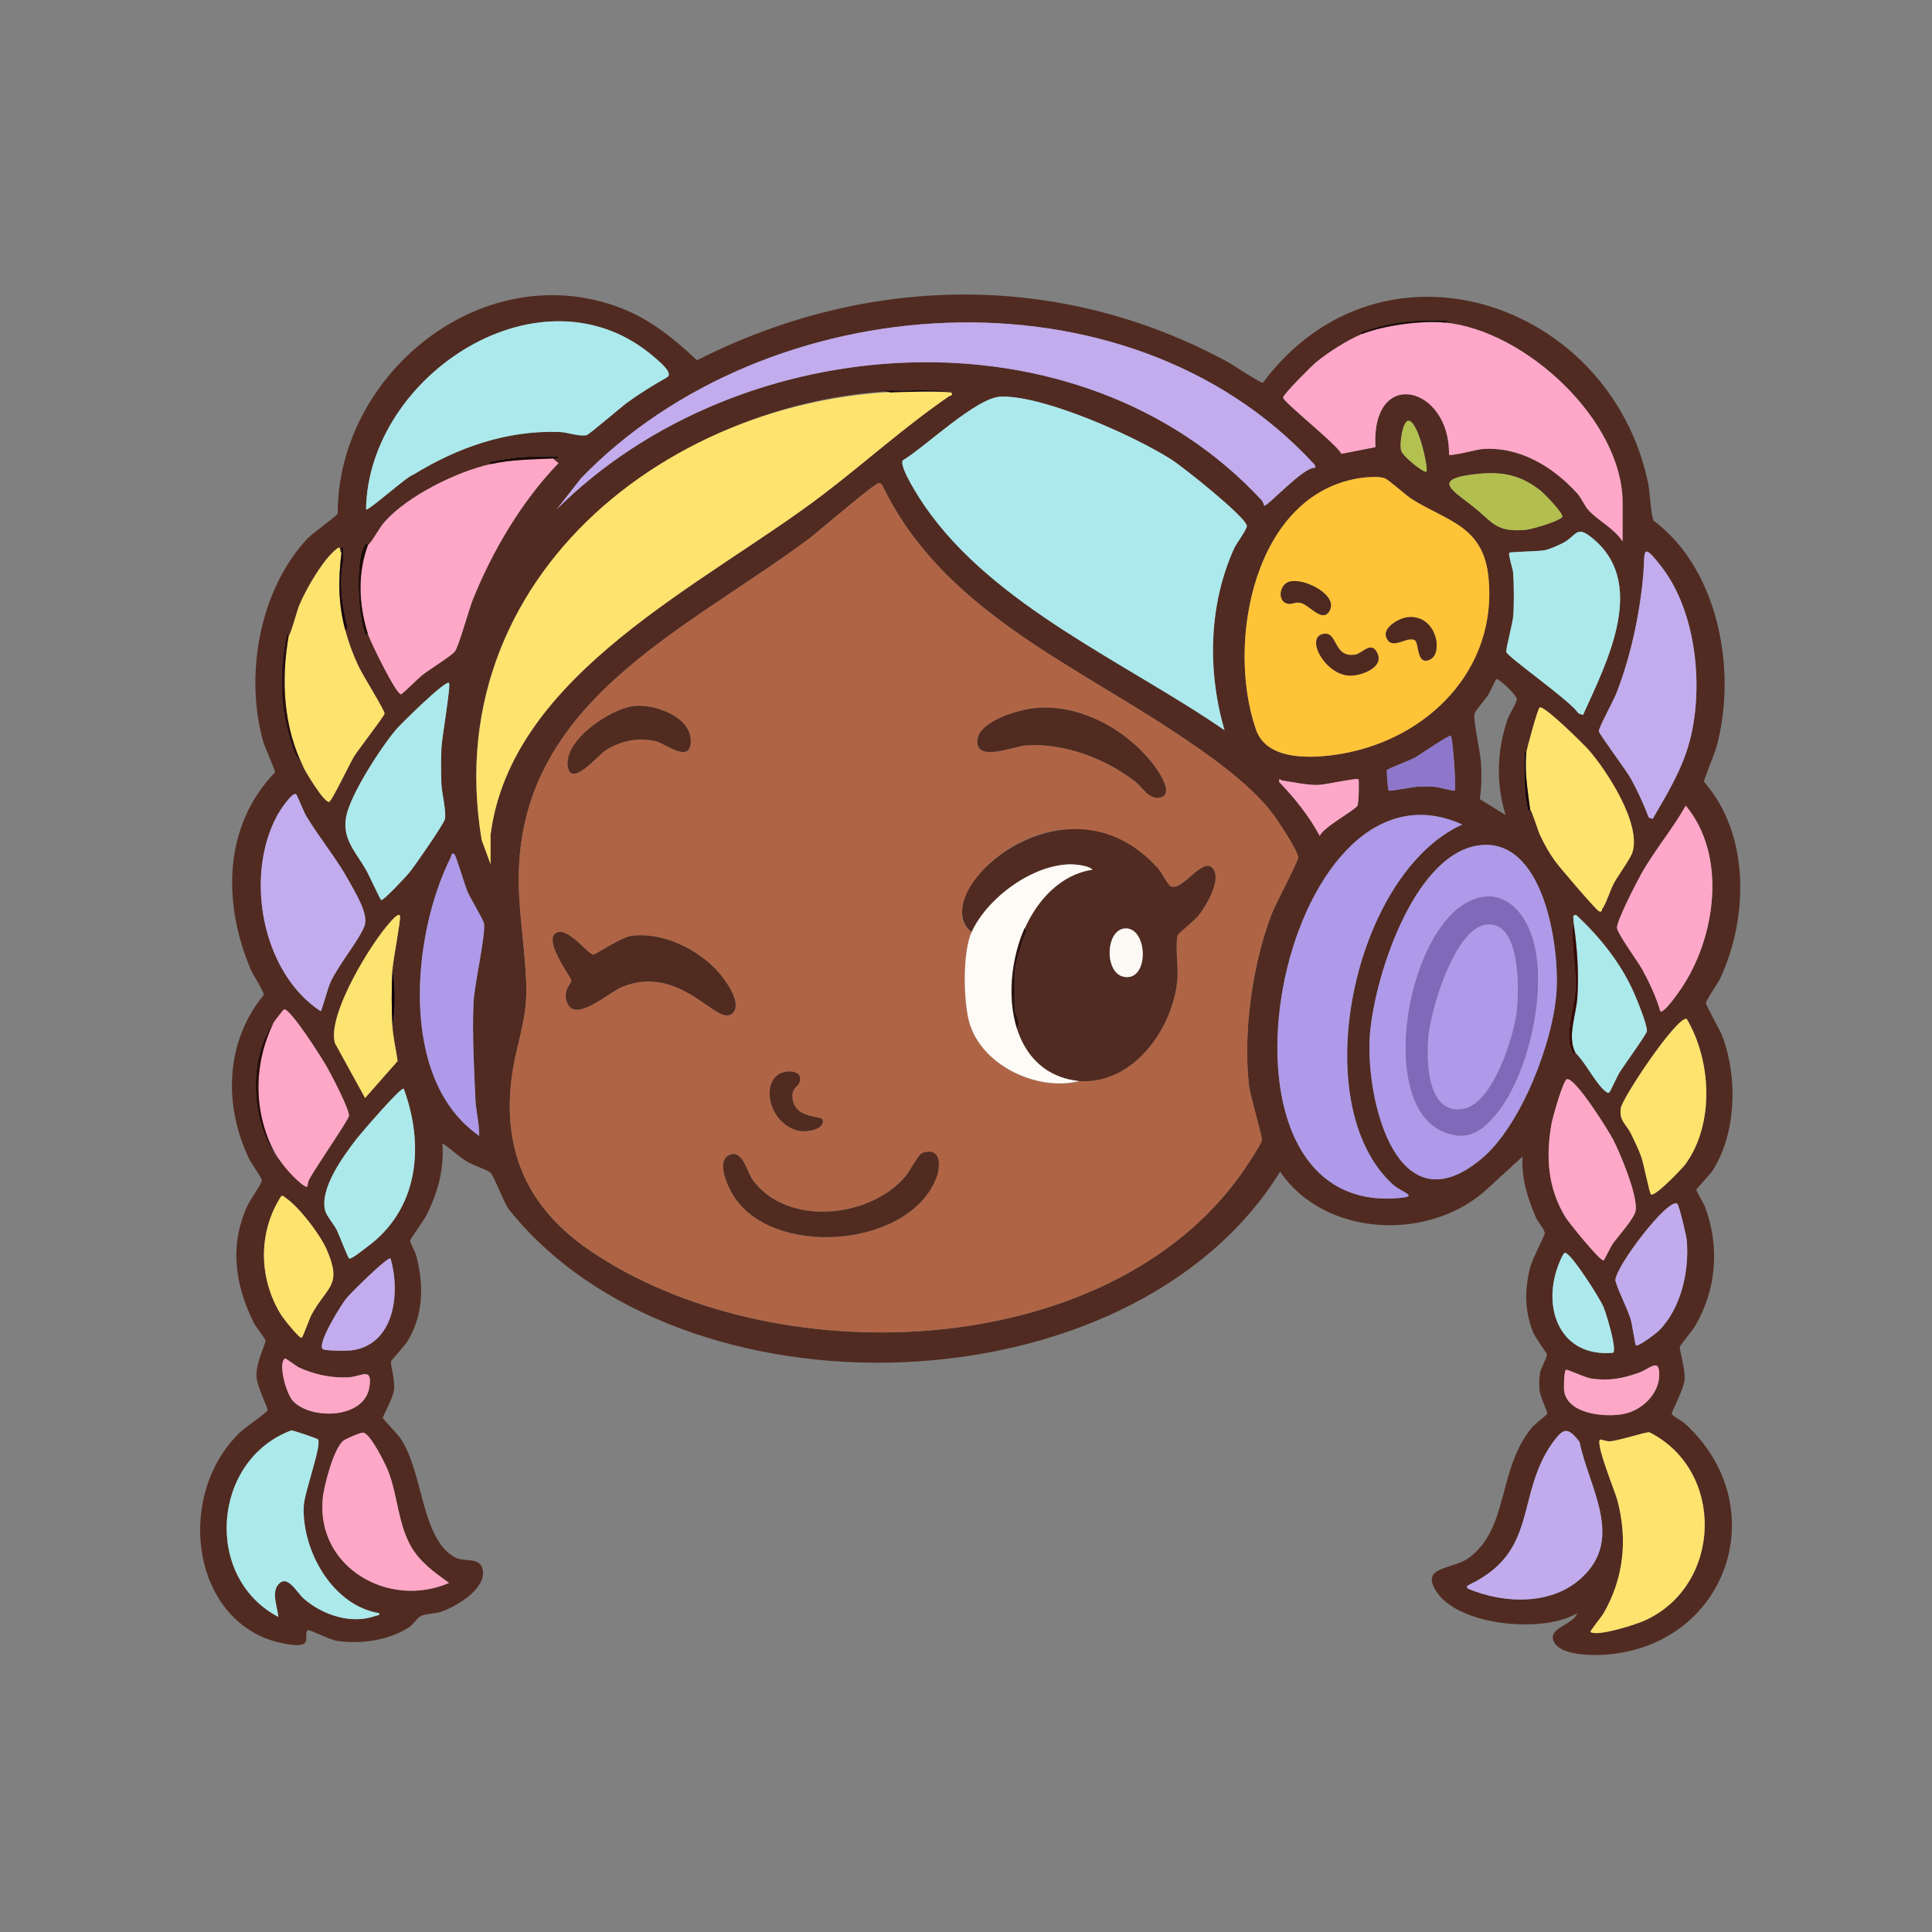 <?xml version="1.0" encoding="UTF-8"?>
<svg id="Layer_1" data-name="Layer 1" xmlns="http://www.w3.org/2000/svg" width="1024" height="1024" viewBox="0 0 1024 1024">
  <rect x="0" y="0" width="1024" height="1024" fill="#808080" stroke="none"/>
  <defs>
    <style>
      .cls-1 {
        fill: #b3c150;
      }

      .cls-2 {
        fill: #512a20;
      }

      .cls-3 {
        fill: #fdf9f5;
      }

      .cls-4 {
        fill: #2d1310;
      }

      .cls-5 {
        fill: #210b07;
      }

      .cls-6 {
        fill: #ace9eb;
      }

      .cls-7 {
        fill: #14030c;
      }

      .cls-8 {
        fill: #ae9ae8;
      }

      .cls-9 {
        fill: #8e77cb;
      }

      .cls-10 {
        fill: #4f291f;
      }

      .cls-11 {
        fill: #c1abed;
      }

      .cls-12 {
        fill: #512b21;
      }

      .cls-13 {
        fill: #8069b9;
      }

      .cls-14 {
        fill: #fda7c7;
      }

      .cls-15 {
        fill: #fda8c8;
      }

      .cls-16 {
        fill: #ace9ec;
      }

      .cls-17 {
        fill: #af6545;
      }

      .cls-18 {
        fill: #c3aced;
      }

      .cls-19 {
        fill: #120108;
      }

      .cls-20 {
        fill: #290d09;
      }

      .cls-21 {
        fill: #16040b;
      }

      .cls-22 {
        fill: #ad9ae8;
      }

      .cls-23 {
        fill: #fee36f;
      }

      .cls-24 {
        fill: #1d0906;
      }

      .cls-25 {
        fill: #fec337;
      }

      .cls-26 {
        fill: #4f2920;
      }

      .cls-27 {
        fill: #1b070c;
      }

      .cls-28 {
        fill: #fefaf5;
      }

      .cls-29 {
        fill: #fea7c8;
      }

      .cls-30 {
        fill: #210b08;
      }

      .cls-31 {
        fill: #2a0f10;
      }

      .cls-32 {
        fill: #c2aced;
      }

      .cls-33 {
        fill: #fea7c7;
      }

      .cls-34 {
        fill: #ade9ec;
      }

      .cls-35 {
        fill: #b2bf4f;
      }

      .cls-36 {
        fill: #fee36e;
      }

      .cls-37 {
        fill: #fde36f;
      }

      .cls-38 {
        fill: #512b20;
      }

      .cls-39 {
        fill: #370b07;
      }

      .cls-40 {
        fill: #4e291f;
      }
    </style>
  </defs>
  <path class="cls-12" d="M836,855.01c-17.98,10.82-62.39,6.76-74.43-11.08-9.36-13.88,8.15-11.9,16.76-18.1,21.64-15.59,15.19-47.03,33.7-69.3,1.65-1.99,7.97-6.64,8.05-7.18.24-1.56-3.76-8.6-4.12-12.81-.22-2.64-.15-6.18.28-8.8.46-2.81,3.98-8.52,3.64-10.03-.18-.82-6.06-8.46-7.36-11.74-4.56-11.52-4.44-22.59-1.45-34.41,1.06-4.2,7.78-16.93,7.7-17.9-.18-2.17-3.61-5.91-4.65-8.29-4.45-10.16-7.88-21.13-7.13-32.37,0,0-18.53,16.96-18.53,16.96-30.14,28.2-86.1,26.13-109.97-8.95-79.05,128.03-318.26,134.87-409.31,19.29-2.27-3.74-7.63-17.27-9.2-18.8-1.23-1.19-9.5-4.03-12.29-5.71-4.75-2.85-8.58-6.81-13.19-9.81.95,13.93-2.48,26.7-8.99,39.03-1.23,2.33-8.11,11.74-8.15,12.48-.07,1.19,2.82,6.21,3.34,8.28,3.95,15.54,3.78,30.81-4.55,44.88-1.63,2.76-8.8,10.26-8.94,10.96-.31,1.62,2.18,9.8,1.65,14.77s-5.94,13.87-5.9,15.15c.02.71,7.65,8.38,9.24,10.73,12.35,18.24,10.86,53.1,28.86,63.14,5.24,2.92,13.91-.67,14.89,7.18,1.24,9.95-14.2,18.95-22.18,21.7-3.23,1.11-7.97.92-10.74,2.26-1.96.94-3.95,4.47-6.12,5.88-10.94,7.09-25.33,9.06-38.17,7.31-3.66-.5-15.28-6.43-15.75-5.74-2.38,3.51,3.53,9.57-10.06,7.55-51.58-7.65-61.55-79.16-24.96-113.06,2.13-1.97,13.63-9.8,13.89-11.12.18-.93-5.61-12.42-5.91-17.83-.39-7.17,4.98-17.78,4.82-18.86-.19-1.26-5.16-7.36-6.3-9.66-10-20.16-12.97-41.25-3.19-62.23,1.23-2.64,7.64-11.72,7.5-13.14-.17-1.74-5.43-8.68-6.66-11.29-13.73-28.46-12.76-62.19,7.68-87.01.26-1.47-5.85-10.98-6.99-13.68-14.77-34.93-14.54-75.96,13.01-104.32.15-.86-5.47-13.31-6.33-16.36-9.9-35.2-1.98-80.41,23.47-107.52,2.59-2.76,15.76-12.19,16.03-13.2-.09-73.28,75.1-135.42,147.25-110.04,17.19,5.94,30.17,16.58,43.21,28.73,89.93-45.67,192.03-47.52,281.2.86,2.8,1.52,17.39,11.3,18.7,11.04,62.72-83.92,183.97-43.49,204.17,53.1,1.07,4.94,1.31,16.68,2.97,20.03,34.59,25.87,44.37,80.01,33.21,120.22-.85,3.11-6.72,17.19-6.55,18.14,24.34,27.75,23.64,71.62,8.71,104.02-1.29,2.82-7.5,11.47-7.68,13.28-.1.99,7.54,14.41,8.81,17.83,8.04,21.62,7.38,51.02-5.2,70.84-1.43,2.25-8.6,9.66-8.71,10.33-.09.54,3.94,7.18,4.66,9.09,7.82,21.03,6.07,43.77-5.34,63.18-1.59,2.71-7.6,9.47-8.03,11.05-.32,1.18,3.04,12.08,2.49,17.42s-7.03,17.06-6.81,18c.26,1.07,5.46,3.75,6.94,5.09,48.23,43.95,22.59,118.14-42.47,122.55-6.8.46-23.75.48-27.02-7.06-3.17-7.31,10.15-8.48,12.48-14.97ZM766,171s2.5-1.01,2.5-1.01c-15.99-.82-29.59.19-44.73,5.28-.67.22-4.27.76-1.76,1.73-7.3,2.85-18.38,9.97-24.47,15.03-2.54,2.11-17.11,16.73-17.45,18.61-.39,2.11,28.41,24.75,30.9,29.88,0,0,18.02-3.53,18.02-3.53-2.28-43.11,39.7-32.33,39,4,.94.94,14.7-2.77,17.52-2.98,19.86-1.54,37.59,9.33,50.46,23.5,2.29,2.52,3.76,6.48,6.03,8.97,5,5.49,13.66,9.6,17.99,16.51,0,0,0-20.5,0-20.5,0-43.8-51.67-91.35-94-95.5ZM194.01,269.99c1.01,1.18,22.1-17.91,25.08-18.41,23.45-14.45,49.56-23.6,77.45-22.63,3.98.14,11.11,2.64,14.49,1.64,1.39-.41,18.17-14.88,21.66-17.41,6.63-4.8,13.71-9.13,20.83-13.17,3.7-2.17-4.18-8.5-6.51-10.53-59.07-51.43-151.9,8.89-153,80.5ZM697,247.99c.41-1.51-.4-1.66-.98-2.5-99.28-107.26-289.7-93.77-388.04,7.99,0,0-12.96,16.53-12.96,16.53,97.14-96.84,276.99-109.15,373.54-5.03,1.08,1.13,1.33,2.93,1.47,3.03,1.38.97,21.22-21.04,26.98-20.01ZM504,208c-123.86-11.66-274.57,85.63-248.7,237.2,0,0,4.7,12.8,4.7,12.8,0,0,0-15.5,0-15.5,10.92-85.59,113.63-132.78,175.89-180.11,22.91-17.44,42.83-35.59,66.8-52.16.62-.43,3.1-.82,1.31-2.23ZM648.99,387c-9.09-31.33-8.45-66.37,5.13-96.38,1.11-2.45,7.04-10.36,6.72-11.97-.97-5.03-33.71-31.08-39.93-35.06-19.5-12.48-67.77-34.09-90.43-33.38-13,.41-40.15,26.75-52.03,33.81-1.99,3.52,9.09,20.47,11.73,24.29,36.62,53.08,106.96,82.93,158.8,118.69ZM755.99,249.99c1.28-1.4-4.31-27.04-9.5-26.97-3.06.04-4.91,12.34-3.84,15.82s12.44,12.12,13.33,11.15ZM293,243c1.11-.05,3.26.69,2.99-.99-12.33-.42-24.55.04-36.56,2.94l.57,1.05c-17.95,4.03-43.63,16.65-56.03,30.47-3.05,3.4-6.37,10.19-8.97,12.53-.05.05-.32-1.6-.99-1-5.99,5.39-4.44,40.42-.14,48.64l1.13-.64c1.33,4.19,14.96,32.01,17.5,31.98.74,0,9.37-8.61,11.03-9.95,3.8-3.04,15.22-10.05,17.42-12.58s7.5-22.27,9.57-27.43c10.4-25.95,26.02-52.4,45.47-72.53l-2.99-2.49ZM827.99,273.98c1-1.68-9.61-12.43-11.52-13.96-10.07-8.06-20.01-10.18-32.85-8.9-26.33,2.63-13.31,8.86-2.16,17.9,10,8.11,11.46,13.03,26.91,11.84,3.3-.25,18.27-4.63,19.61-6.89ZM721.76,253.26c-57.14,7.85-72.12,87.45-56.04,133.52,5.92,16.96,30.8,15.24,45.3,12.74,45.65-7.86,82.55-44.59,77.96-93-2.62-27.64-21.3-30-40.29-41.71-3.72-2.3-12.15-10.2-14.72-11.28s-9.18-.68-12.22-.26ZM465.67,256.1c-2.34.2-31.74,25.54-36.76,29.31-65.57,49.18-155.57,86.56-153.95,183.13.3,17.89,3.55,36.09,4.02,53.98.5,18.86-5.63,31.27-7.84,49.14-4.82,39.01,8.99,68.78,40.95,90.76,96.65,66.47,274.56,60.67,346.13-40.68,1.93-2.73,10.28-15.24,10.61-17.43.28-1.88-6.15-23.18-6.81-28.81-3.31-28.31,1.79-64.4,11.95-91,1.96-5.14,14.08-27.87,14.08-29.97,0-3.45-10.92-19.85-13.64-23.42-12.44-16.31-34.72-31.73-51.9-43.1-56.14-37.17-123.7-66.08-154.65-130.36-.51-.94-.97-1.62-2.19-1.52ZM838.99,379c12.78-28.27,35.23-71.18,3.48-94.96-7.11-5.32-7.15.14-14.15,3.79-2.22,1.16-6.93,3.2-9.26,3.74-3.46.8-18.39.76-19.07,1.44-.77.77,1.84,8.45,1.99,10.51.48,6.56.53,16.48.05,23.02-.3,4.06-3.96,17.23-3.68,19,.38,2.47,34.92,26.6,38.13,32.48l2.5.98ZM153,337c-.16-.01-.55-.86-.98-1.01-4.57,21.68-3.72,42.49,4.22,63.28l4.76,7.74c1.41,2.81,10.85,18.59,13.47,18,1.33-.3,11.04-20.54,13.1-23.92,2.32-3.79,16-21.46,16.27-22.83s-11.81-20.76-13.71-24.89c-2.73-5.96-5.44-13.03-7.14-19.36,1.89-.97.65-3.37.35-4.83-2.3-11.14-3.58-21.19-1.3-32.62l-.06-6.54c-1.74-.25-.86,1.87-.99,2.99-1.23-.5-.26-3.75-2-2.51-7.53,5.38-16.9,21.93-20.48,30.52-1.01,2.43-4.66,16.06-5.52,15.98ZM875.98,433.99c7.84-13.55,15.77-26.36,19.74-41.78,7.28-28.29,3.37-67.8-14.89-91.54-11.16-14.51-8.82-7.9-9.84,3.81-1.81,20.75-6.78,44.2-14.5,63.5-1.39,3.47-9.18,17.87-9.09,19.53.09,1.5,14.41,20.61,16.77,24.81,3.78,6.71,6.95,13.89,9.76,21.06l2.05.61ZM797.99,431.99c-5.17-16.97-4.61-33.83.98-50.52.92-2.76,5.06-9.22,5-11.01s-9.74-11.36-10.96-10.47c-.4.3-3.39,7.14-4.6,8.91-1.42,2.07-6.77,8.11-6.95,9.57-.51,4.08,3.13,20.09,3.52,26.03.4,6.07.24,13.02-.65,19.05l13.66,8.43ZM202.01,477c1,.74,13.52-12.76,14.96-14.53,2.85-3.49,18.09-25.45,18.81-28.23.97-3.75-1.65-14.08-1.82-18.7-.22-6.05-.25-13.04,0-19.08.21-5.11,5.07-33.07,4.03-34.46-1.57-2.1-26.09,22.34-27.96,24.53-8.08,9.53-24.4,34.59-26.58,46.42s5.13,18.58,10.72,28.37c1.39,2.43,7.14,15.15,7.84,15.67ZM809,399l-1-.52c-.18,10.64-.34,21.14,2.02,31.53.35-.07.9-1.03.98-1.01.75.17,4.13,11.15,5.14,13.36,2.23,4.88,4.9,9.61,8.03,13.97,2.26,3.15,21.71,25.98,23.35,26.66,1.74.72,1.37-.81,1.7-1.27,2.3-3.16,4.07-9.72,6.26-13.74,2.28-4.19,8.63-12.68,9.75-16.25,4.75-15.09-13.44-43.08-23.21-54.26-2.44-2.8-23.89-24.07-26.01-22.47-1,.75-6.74,21.51-7.01,24ZM768.99,390.01c-.76-.81-16.78,10.3-18.97,11.52-2.63,1.45-14.45,5.92-14.9,6.6-.3.46.5,10.49.88,10.89.55.57,12.88-1.93,15.45-2.05,2.8-.14,6.24-.14,9.03.07,1.71.13,10.12,2.4,10.52,1.98.99-1.06-1.01-27.93-2-28.99ZM719.99,413c-.7-.82-17.83,3.01-21.47,3.05-6.1.06-12.72-1.43-18.75-2.34-1.32-.2-1.99-1.85-1.77.77,8.25,8.57,15.83,18.04,21.49,28.51,2.22-4.85,18.56-13.41,20-16,.69-1.24.96-13.45.5-13.99ZM156.99,421c-2.11-1.59-8.86,9.02-9.79,10.69-17.94,32.39-8.42,83.92,22.79,104.3.61-.54,3.79-12.4,5.15-15.36,4.29-9.33,15.47-22.75,18.07-29.92,2.26-6.22-4.81-17.47-8.05-23.39-6.7-12.28-15.82-23.07-22.97-35.03-1.24-2.08-4.71-10.93-5.21-11.3ZM880.01,536c1.84,1.37,9.61-9.95,10.8-11.68,18.58-27.06,24.78-70.8,2.69-97.29-7.13,12.57-16.61,23.71-23.67,36.31-2.63,4.69-12.64,24.18-12.79,28.27-.1,2.86,11.08,17.99,13.48,22.38,3.81,6.97,7.26,14.37,9.49,22.02ZM775,437.01c-96.23-43.67-145.85,208.07-33.52,197.97,10.79-.91,1.92-2.75-3.01-6.96-47.18-42.61-21.23-164.8,36.52-191.01ZM782.74,448.24c-34.38,5.9-55.23,72.48-56.78,102.22-1.76,33.75,14.81,101.17,59.51,63.51,20.77-17.5,37.8-61.75,39.52-88.48,1.58-24.72-7.1-83.28-42.24-77.25ZM240.99,453c-1.71-1.7-1.69.63-2.08,1.42-20.62,40.93-27.85,118.06,15.09,147.58.06-6.34-1.75-13.23-2.03-19.46-.71-15.8-1.73-35.5-1-51.08.45-9.68,6.45-35.59,5.56-41.99-.26-1.86-7.25-13.43-8.7-16.8s-6.1-18.93-6.84-19.67ZM208,544c1.67-9.27,1.67-20.73,0-30,.29-4.99,4.51-26.57,4.01-28.49-.54-2.1-4.08,2.02-4.52,2.48-10.49,11.05-34.44,50.27-29.93,64.95l15.94,29.04,17.25-19.59c-.79-6.04-2.42-12.31-2.75-18.39ZM834,489c-1.78,9.33,1.58,23.51,1.04,34.54-.4,8.22-5.87,27.9-1.91,33.83.4.6.77,1.19,1.37,1.61l.5-.98c5,4.64,10.72,16.14,15.48,20.02.66.54,1.61,1.62,2.51.97.5-.36,4.24-8.8,5.6-10.91,2.02-3.14,14.21-20.04,14.31-21.54.23-3.58-5.84-18.18-7.72-22.22-7.01-15.01-17.66-28.11-29.69-39.32-2.63-.48-1.2,2.48-1.49,3.99ZM145,542c-13.48,18.55-12.06,51.72,1,70,2.79,3.9,10.79,13.48,14.49,16.01s1.95-.04,3.31-2.7c2.95-5.78,21.04-31.87,21.18-33.87.24-3.47-9.43-21.96-11.8-26.11s-19.34-31.05-22.63-30.33c-.44.1-4.78,5.96-5.54,7ZM893.98,540.01c-5.35-1.41-35.01,43.25-34.94,47.58-.9,6.63,3.06,8.35,5.47,13.4,1.96,4.1,4.03,8.18,5.52,12.48,1.04,3,4.23,18.85,4.98,19.53,1.92,1.75,16.8-13.86,18.41-16.08,15.42-21.51,13.61-54.84.57-76.91ZM849.98,668c.41-.28,3.61-7.04,4.79-8.73,2.92-4.2,11.73-13.65,12.21-17.88.91-8.06-7.89-29.31-11.81-37.06-2.45-4.86-20.3-33.38-24.65-32.33-2.06.49-7.65,20.58-8.22,23.8-3.05,17.38-1.93,33.8,7.28,49.12,1.57,2.62,18.87,24.12,20.4,23.08ZM185.01,667c1,.75,7.52-4.59,8.88-5.6,27.92-19.92,31.35-53.84,20.09-84.39-1.47-1.14-23.52,24.65-25.38,27.1-6.83,8.99-19.55,26.23-16.15,37.94.7,2.41,4.68,7.1,6.06,9.93,1.26,2.57,5.84,14.53,6.49,15.02ZM159.99,709c.53-.4,4.15-10.41,5.2-12.31,8.37-15.21,16.33-15.13,7.98-34.35-3.48-8.02-14.5-22.46-21.64-27.36-.7-.48-1.46-1.6-2.51-.97-12.24,18.98-12,43.32-.19,62.66,1.03,1.73,9.99,13.2,11.15,12.33ZM888.99,638c-4.77-3.46-33.09,33.69-32.82,40.77,1.99,6.79,5.84,13.36,8.1,20.47.9,2.82,2.27,13.24,2.74,13.76,1.07,1.18,11.08-6.5,12.51-7.97,11.54-11.86,15.88-31.45,14.51-47.55-.22-2.56-4.07-18.76-5.05-19.47ZM855,717c2.09-2.1-3.68-20.84-5.15-24.36-1.82-4.38-17.19-28.66-20.36-28.62-1.05.01-3.06,5.3-3.52,6.46-8.91,23.32,1.19,49.1,29.02,46.52ZM171,715c1.02,1.02,12.9,1.05,15.24.74,23.02-2.98,26.07-30.66,20.75-48.74-1.52-1.14-21.43,18.68-23.38,21.1-2.75,3.41-15.58,23.92-12.6,26.89ZM155.36,742.65c9.64,10.03,37.78,9.4,40.4-7.39,1.75-11.21-4.1-5.56-11.22-5.23-8.94.42-17.83-1.48-25.91-5.15-1.58-.72-7.25-5.14-7.61-4.87-3.86,2.84.83,18.98,4.34,22.64ZM830.01,726c-1.09.75-1.24,9.56-.94,11.43,1.96,12.1,21.38,13.79,30.98,12.12,9.7-1.69,19.04-10.21,19.37-20.4.32-10.06-5.07-3.5-11.18-1.41-8.74,2.98-15.04,4.19-24.46,2.98-3.68-.47-13.17-5.13-13.77-4.71ZM200.99,855.01c-24.81-4.1-40.83-32.93-40.03-56.55.24-7.17,9.69-32.57,7.6-35.53-.43-.61-13.34-4.85-14.08-4.83-41.93,15.55-46.94,77.79-6.97,98.88-.38-4.99-3.72-12.72-.1-17.08,4.9-5.88,9.68,3.98,13.69,7.48,9.89,8.62,25.12,13.7,37.88,9.07.96-.35,2.3-.1,2.01-1.46ZM778,841.98c19.05,8.11,45.12,9.2,61.03-6.45,21.67-20.74,2.96-47.4-1.82-71.25-6.74-8.89-8.93-6.88-14.62.8-19.24,27.67-7.13,56.98-43.35,74.6-.76.55-2.61.78-1.24,2.29ZM238,838.99c-7.84-5.68-15.76-11.23-20.51-19.97-6.56-12.06-6.76-26.48-11.72-39.28-1.49-3.85-9.45-19.93-13.24-20.39-1.34-.16-8.99,3.11-10.46,4.22-5.16,3.89-10.45,24.19-11.04,30.96-3.2,36.43,35.21,58.21,66.98,44.47ZM843,864.99c3.6,2.63,24.57-4.04,29.21-6.28,40.71-18.9,42.1-79.32,2.08-99.53-2.16-.32-16.01,4.41-20.95,4.76-1.64.12-5.15-1.14-5.32-.93-2.31,2.69,7.96,27.33,9.25,32.24,5.53,20.87,3.37,41.32-7.46,60.07-.88,1.53-7.28,9.34-6.8,9.69Z"/>
  <path class="cls-17" d="M465.67,256.1c1.22-.1,1.68.58,2.19,1.52,30.95,64.28,98.51,93.19,154.65,130.36,17.18,11.37,39.46,26.79,51.9,43.1,2.72,3.57,13.64,19.96,13.64,23.42,0,2.1-12.12,24.84-14.08,29.97-10.17,26.6-15.26,62.69-11.95,91,.66,5.62,7.09,26.93,6.81,28.81-.33,2.19-8.68,14.71-10.61,17.43-71.57,101.36-249.48,107.15-346.13,40.68-31.95-21.98-45.76-51.74-40.95-90.76,2.21-17.87,8.33-30.28,7.84-49.14-.47-17.89-3.73-36.09-4.02-53.98-1.62-96.57,88.38-133.95,153.95-183.13,5.02-3.77,34.42-29.11,36.76-29.31ZM335.76,374.26c-12.45,1.58-37.14,18.17-34.76,32.17,1.89,11.12,16.01-6.33,20.09-8.85,8.19-5.08,17.05-6.94,26.57-4.73,4.93,1.14,17.75,11.84,18.43.66.82-13.45-19.29-20.65-30.33-19.25ZM548.8,375.29c-8.43.8-30.15,6.75-30.77,17.28-.69,11.71,19.71,2.73,26.44,2.39,20.11-1.03,41.28,7.03,57.01,19.07,3.74,2.86,7.32,9.55,12.81,8.77,9.4-1.33-1.51-15.82-4.31-19.27-14.16-17.48-38.25-30.43-61.17-28.24ZM515,494c-4.84,10.56-4.36,35.62-1.49,46.99,5.86,23.19,35.82,37.75,58.49,32.01,28.86,1.85,50.01-28.23,52.04-54.46.46-5.91-1.29-18.22.15-22.85.32-1.02,8.88-7.89,10.79-10.21,4.03-4.91,13.07-19.72,7.53-25.48-5.27-5.48-15.41,12-21.83,9.89-1.58-.52-5.02-7.46-6.7-9.37-23.4-26.55-59.51-27.6-86.45-5.5-9.33,7.65-26.33,29.14-12.52,38.98ZM295.68,494.1c-8.98,2.92,6.8,23.15,7.16,25.58.27,1.77-5.02,5.09-2.08,12.06,4.45,10.54,22.61-6.44,29.55-8.93,32.78-12.52,51.55,25.06,58.96,12.95,2.94-5.76-4.89-16.44-8.76-20.77-10.7-12.01-29.69-21.18-45.92-18.9-5.61.79-18.96,9.94-20.09,9.94-2.61,0-12.85-13.87-18.82-11.93ZM415.71,568.21c-13.11,3-9.12,27.03,7.47,31.1,3.98.98,14.13-.6,12.82-5.79-.56-2.24-13.88-.44-15.79-10.27-1.33-6.85,2.75-6.84,3.63-9.98,1.42-5.07-4.17-5.96-8.14-5.06ZM488.67,611.17c-1.69.59-6.77,10.03-8.69,12.3-18.7,22.11-62.59,26.99-80.97,2.02-3.07-4.17-5.7-17.28-13.02-13.01-6.12,3.57-.25,16.26,2.39,20.64,20.32,33.66,92.11,28.58,107.48-7.78,2.96-7.01,3.24-17.82-7.18-14.18Z"/>
  <path class="cls-16" d="M648.99,387c-51.84-35.75-122.19-65.61-158.8-118.69-2.64-3.82-13.72-20.78-11.73-24.29,11.88-7.06,39.03-33.4,52.03-33.81,22.65-.72,70.93,20.9,90.43,33.38,6.22,3.98,38.96,30.03,39.93,35.06.31,1.61-5.62,9.53-6.72,11.97-13.58,30-14.22,65.05-5.13,96.38Z"/>
  <path class="cls-36" d="M504,208c1.79,1.41-.69,1.81-1.31,2.23-23.97,16.57-43.89,34.72-66.8,52.16-62.27,47.34-164.97,94.51-175.89,180.11,0,0,0,15.5,0,15.5,0,0-4.7-12.8-4.7-12.8-24.39-146.27,113.52-246.69,248.7-237.2Z"/>
  <path class="cls-25" d="M721.76,253.26c3.04-.42,9.56-.86,12.22.26s10.99,8.99,14.72,11.28c18.99,11.72,37.66,14.07,40.29,41.71,4.59,48.41-32.31,85.14-77.96,93-14.5,2.5-39.38,4.21-45.3-12.74-16.08-46.07-1.1-125.66,56.04-133.52ZM683.72,308.22c-6.07,1.42-6.91,11.67-.26,11.82,2.21.05,3.17-1.24,6.33-.4,4.08,1.08,10.55,9.78,14.31,4.96,6.52-8.37-12.12-18.31-20.38-16.38ZM745.77,327.19c-4.2.54-12.96,5.36-11.03,10.52,2.87,7.69,11.18-1.17,15.32,1.73,2.1,1.47.7,13.62,7.94,10.08s3.16-24.31-12.23-22.33ZM700.72,336.17c-8.51,2.52,1.74,21.57,14.77,21.9,5.97.15,17.92-4.25,14.63-11.63-3.2-7.21-7.96-.14-11.68.52-12.19,2.16-9.12-13.34-17.72-10.8Z"/>
  <path class="cls-29" d="M766,171c42.33,4.15,94,51.7,94,95.5v20.5c-4.34-6.9-12.99-11.01-17.99-16.51-2.27-2.49-3.74-6.45-6.03-8.97-12.87-14.17-30.6-25.05-50.46-23.5-2.82.22-16.58,3.93-17.52,2.98.7-36.34-41.29-47.09-39-4,0,0-18.02,3.53-18.02,3.53-2.49-5.14-31.28-27.77-30.9-29.88.34-1.89,14.91-16.5,17.45-18.61,6.09-5.06,17.17-12.18,24.47-15.03,11.8-4.61,31.43-7.23,44-6Z"/>
  <path class="cls-32" d="M697,247.99c-5.76-1.03-25.6,20.99-26.98,20.01-.14-.1-.39-1.9-1.47-3.03-96.57-104.12-276.38-91.81-373.54,5.03,0,0,12.96-16.53,12.96-16.53,98.33-101.76,288.78-115.25,388.04-7.99.58.84,1.39.99.98,2.5Z"/>
  <path class="cls-8" d="M775,437.01c-57.73,26.19-83.71,148.41-36.52,191.01,4.93,4.22,13.8,6.05,3.01,6.96-112.32,10.12-62.73-241.64,33.51-197.97Z"/>
  <path class="cls-16" d="M194.01,269.99c1.11-71.62,93.93-131.93,153-80.5,2.33,2.03,10.21,8.36,6.51,10.53-7.13,4.03-14.21,8.36-20.83,13.17-3.49,2.53-20.27,17-21.66,17.41-3.37,1-10.51-1.5-14.49-1.64-27.89-.97-54,8.18-77.45,22.63-2.98.5-24.07,19.59-25.08,18.41Z"/>
  <path class="cls-33" d="M293,243l2.99,2.49c-19.45,20.13-35.07,46.58-45.47,72.53-2.07,5.16-7.45,24.98-9.57,27.43s-13.62,9.54-17.42,12.58c-1.67,1.34-10.29,9.94-11.03,9.95-2.54.03-16.17-27.79-17.5-31.98-4.82-15.23-5.62-31.84,0-47,2.6-2.33,5.92-9.12,8.97-12.53,12.39-13.82,38.07-26.44,56.03-30.47,10.85-2.44,21.99-2.46,33-3Z"/>
  <path class="cls-8" d="M782.74,448.24c35.15-6.03,43.83,52.52,42.24,77.25-1.71,26.73-18.75,70.99-39.52,88.48-44.7,37.66-61.27-29.76-59.51-63.51,1.55-29.74,22.4-96.32,56.78-102.22ZM787.82,475.24c-39.44,2.64-60.87,108.13-23.05,124.5,12.48,5.4,20.27.32,28.21-9.25,18.24-22.02,29.43-73.59,16.73-99.68-4.15-8.52-11.59-16.25-21.89-15.56Z"/>
  <path class="cls-18" d="M875.98,433.99l-2.05-.61c-2.81-7.17-5.98-14.35-9.76-21.06-2.36-4.2-16.69-23.32-16.77-24.81-.09-1.67,7.7-16.07,9.09-19.53,7.72-19.3,12.69-42.75,14.5-63.5,1.02-11.71-1.31-18.32,9.84-3.81,18.25,23.74,22.17,63.25,14.89,91.54-3.97,15.41-11.9,28.23-19.74,41.78Z"/>
  <path class="cls-6" d="M838.99,379l-2.5-.98c-3.21-5.87-37.75-30-38.13-32.48-.28-1.78,3.38-14.94,3.68-19,.48-6.54.43-16.46-.05-23.02-.15-2.06-2.76-9.73-1.99-10.51.67-.68,15.61-.64,19.07-1.44,2.33-.54,7.04-2.58,9.26-3.74,7-3.65,7.04-9.11,14.15-3.79,31.74,23.78,9.3,66.69-3.48,94.96Z"/>
  <path class="cls-36" d="M843,864.99c-.48-.35,5.92-8.16,6.8-9.69,10.83-18.74,12.98-39.19,7.46-60.07-1.3-4.9-11.57-29.55-9.25-32.24.18-.2,3.68,1.05,5.32.93,4.94-.35,18.8-5.08,20.96-4.76,40.02,20.22,38.63,80.63-2.08,99.53-4.64,2.24-25.61,8.92-29.2,6.28Z"/>
  <path class="cls-36" d="M181,293c-3.06,20.94-.05,41.28,9.14,60.36,1.89,4.13,13.98,23.49,13.71,24.89s-13.95,19.05-16.27,22.83c-2.07,3.38-11.77,23.63-13.1,23.92-2.62.58-12.07-15.19-13.47-18-10.84-21.7-12.12-46.38-8-70,.86.08,4.51-13.55,5.52-15.98,3.58-8.6,12.95-25.15,20.48-30.52,1.74-1.24.77,2.01,2,2.51Z"/>
  <path class="cls-32" d="M156.99,421c.5.38,3.97,9.22,5.21,11.3,7.15,11.96,16.27,22.75,22.97,35.03,3.24,5.93,10.31,17.17,8.05,23.39-2.61,7.16-13.78,20.59-18.07,29.92-1.36,2.96-4.55,14.82-5.15,15.35-31.21-20.39-40.73-71.9-22.79-104.3.93-1.68,7.68-12.29,9.79-10.7Z"/>
  <path class="cls-6" d="M200.99,855.01c.29,1.36-1.05,1.11-2.01,1.46-12.77,4.62-27.99-.46-37.88-9.07-4.02-3.5-8.8-13.36-13.69-7.48-3.63,4.35-.28,12.08.1,17.08-39.97-21.09-34.95-83.34,6.97-98.88.74-.02,13.65,4.22,14.08,4.83,2.1,2.95-7.35,28.36-7.6,35.53-.8,23.62,15.23,52.44,40.03,56.55Z"/>
  <path class="cls-36" d="M809,399c.27-2.49,6.02-23.25,7.01-24,2.12-1.6,23.57,19.68,26.01,22.47,9.77,11.18,27.96,39.17,23.21,54.26-1.12,3.57-7.47,12.06-9.75,16.25-2.19,4.02-3.96,10.58-6.26,13.74-.33.46.03,1.99-1.7,1.27-1.64-.68-21.09-23.51-23.35-26.66-3.12-4.36-5.79-9.1-8.03-13.97-1.01-2.2-4.39-13.19-5.14-13.36-1.25-9.66-3.06-20.23-2-30Z"/>
  <path class="cls-16" d="M202.01,477c-.7-.52-6.45-13.24-7.84-15.67-5.59-9.79-12.89-16.57-10.72-28.37s18.5-36.89,26.58-46.42c1.86-2.2,26.39-26.63,27.96-24.53,1.04,1.39-3.82,29.35-4.03,34.46-.25,6.04-.22,13.03,0,19.08.17,4.62,2.79,14.95,1.82,18.7-.72,2.78-15.96,24.74-18.81,28.23-1.44,1.77-13.96,15.27-14.96,14.53Z"/>
  <path class="cls-8" d="M240.99,453c.74.73,5.46,16.44,6.84,19.67s8.44,14.94,8.7,16.8c.89,6.4-5.11,32.3-5.56,41.99-.73,15.57.28,35.27,1,51.08.28,6.23,2.09,13.12,2.03,19.46-42.94-29.52-35.7-106.65-15.09-147.58.39-.78.37-3.12,2.08-1.42Z"/>
  <path class="cls-11" d="M778,841.98c-1.37-1.5.48-1.74,1.24-2.29,36.23-17.64,24.1-46.92,43.35-74.6,5.69-7.68,7.88-9.69,14.62-.8,4.78,23.84,23.5,50.5,1.82,71.25-15.9,15.64-41.99,14.57-61.03,6.45Z"/>
  <path class="cls-29" d="M880.01,536c-2.24-7.65-5.69-15.05-9.49-22.02-2.4-4.39-13.58-19.52-13.48-22.38.15-4.09,10.16-23.58,12.79-28.27,7.06-12.61,16.54-23.74,23.67-36.31,22.1,26.5,15.89,70.23-2.69,97.29-1.19,1.74-8.96,13.05-10.8,11.68Z"/>
  <path class="cls-33" d="M238,838.99c-31.76,13.74-70.18-8.03-66.98-44.47.59-6.77,5.88-27.07,11.04-30.96,1.47-1.11,9.12-4.38,10.46-4.22,3.79.46,11.75,16.55,13.24,20.39,4.96,12.8,5.17,27.22,11.72,39.28,4.75,8.74,12.67,14.29,20.51,19.97Z"/>
  <path class="cls-33" d="M145,542c.75-1.04,5.1-6.9,5.54-7,3.29-.72,20.17,26.02,22.63,30.33s12.04,22.64,11.8,26.11c-.14,1.99-18.23,28.09-21.18,33.87-1.36,2.66.26,5.15-3.31,2.7-25.58-20.25-29.53-57.66-15.49-86.01Z"/>
  <path class="cls-33" d="M849.98,668c-1.53,1.04-18.83-20.46-20.4-23.08-9.21-15.32-10.33-31.75-7.28-49.12.56-3.21,6.16-23.3,8.22-23.8,4.35-1.04,22.2,27.47,24.65,32.33,3.92,7.75,12.72,29,11.81,37.06-.48,4.22-9.28,13.68-12.21,17.88-1.18,1.69-4.38,8.45-4.79,8.73Z"/>
  <path class="cls-36" d="M893.98,540.01c13.04,22.08,14.86,55.39-.57,76.91-1.61,2.23-16.49,17.84-18.41,16.08-.74-.68-3.94-16.53-4.98-19.53-1.49-4.31-3.56-8.38-5.52-12.48-2.41-5.05-6.37-6.77-5.47-13.4-.1-4.29,29.56-48.95,34.94-47.58Z"/>
  <path class="cls-6" d="M185.01,667c-.65-.49-5.24-12.45-6.49-15.02-1.39-2.83-5.37-7.52-6.06-9.93-3.4-11.71,9.32-28.95,16.15-37.94,1.86-2.45,23.91-28.24,25.38-27.1,11.25,30.57,7.83,64.45-20.09,84.39-1.36,1.01-7.88,6.36-8.88,5.61Z"/>
  <path class="cls-6" d="M834,489c.29-1.51-1.14-4.47,1.49-3.99,12.03,11.21,22.67,24.3,29.69,39.32,1.89,4.04,7.95,18.64,7.72,22.22-.1,1.5-12.29,18.4-14.31,21.54-1.36,2.11-5.1,10.55-5.6,10.91-.9.65-1.85-.43-2.51-.97-4.76-3.89-10.47-15.38-15.48-20.02-4.46-8.69.43-19.91,1.04-29.46.84-13.14-.11-26.61-2.04-39.54Z"/>
  <path class="cls-37" d="M208,544c.33,6.08,1.96,12.35,2.75,18.39l-17.25,19.59-15.94-29.04c-4.52-14.68,19.44-53.9,29.93-64.95.44-.46,3.98-4.58,4.52-2.48.5,1.92-3.72,23.5-4.01,28.49-.53,9.09-.49,20.89,0,30Z"/>
  <path class="cls-11" d="M888.99,638c.98.71,4.83,16.9,5.05,19.47,1.36,16.11-2.97,35.69-14.51,47.55-1.44,1.48-11.44,9.16-12.51,7.97-.47-.52-1.85-10.94-2.74-13.76-2.26-7.11-6.11-13.68-8.1-20.47-.27-7.09,28.05-44.23,32.82-40.77Z"/>
  <path class="cls-23" d="M159.99,709c-1.16.87-10.13-10.6-11.15-12.33-11.82-19.34-12.06-43.69.19-62.66,1.04-.63,1.81.49,2.5.97,7.15,4.9,18.16,19.34,21.64,27.36,8.35,19.22.38,19.14-7.98,34.35-1.05,1.91-4.66,11.91-5.2,12.31Z"/>
  <path class="cls-35" d="M827.99,273.98c-1.34,2.26-16.31,6.64-19.61,6.89-15.45,1.19-16.91-3.73-26.91-11.84-11.16-9.04-24.17-15.27,2.16-17.9,12.84-1.28,22.78.84,32.85,8.9,1.91,1.53,12.52,12.28,11.52,13.96Z"/>
  <path class="cls-32" d="M171,715c-2.98-2.97,9.85-23.49,12.6-26.89,1.95-2.42,21.87-22.24,23.38-21.1,5.32,18.08,2.28,45.75-20.75,48.74-2.34.31-14.22.28-15.24-.74Z"/>
  <path class="cls-34" d="M855,717c-27.84,2.58-37.93-23.21-29.02-46.52.45-1.17,2.46-6.45,3.52-6.46,3.17-.04,18.54,24.24,20.36,28.62,1.46,3.53,7.24,22.26,5.15,24.36Z"/>
  <path class="cls-14" d="M830.01,726c.6-.41,10.09,4.24,13.77,4.71,9.42,1.21,15.72,0,24.46-2.98,6.11-2.08,11.51-8.65,11.18,1.41-.33,10.2-9.67,18.71-19.37,20.4-9.6,1.67-29.02-.02-30.98-12.12-.3-1.87-.15-10.68.94-11.43Z"/>
  <path class="cls-14" d="M155.36,742.65c-3.52-3.66-8.2-19.8-4.34-22.64.36-.27,6.03,4.15,7.61,4.87,8.08,3.67,16.97,5.57,25.91,5.15,7.12-.33,12.97-5.98,11.22,5.23-2.62,16.79-30.76,17.42-40.4,7.39Z"/>
  <path class="cls-15" d="M719.99,413c.45.53.19,12.74-.5,13.99-1.44,2.59-17.78,11.15-20,16-5.65-10.47-13.24-19.94-21.49-28.51-.22-2.62.45-.97,1.77-.77,6.03.91,12.65,2.4,18.75,2.34,3.64-.04,20.76-3.87,21.47-3.05Z"/>
  <path class="cls-9" d="M768.99,390.01c.99,1.06,2.99,27.93,2,28.99-.4.42-8.8-1.85-10.52-1.98-2.78-.21-6.23-.2-9.03-.07-2.57.12-14.9,2.63-15.45,2.05-.38-.39-1.18-10.43-.88-10.89.45-.68,12.27-5.15,14.9-6.6,2.2-1.21,18.21-12.32,18.97-11.52Z"/>
  <path class="cls-1" d="M755.99,249.99c-.89.97-12.28-7.76-13.33-11.15s.77-15.78,3.84-15.82c5.19-.07,10.78,25.57,9.5,26.97Z"/>
  <path class="cls-31" d="M153,337c-4.12,23.62-2.84,48.3,8,70l-4.76-7.74c-7.94-20.78-8.79-41.59-4.22-63.28.43.16.82,1,.98,1.01Z"/>
  <path class="cls-39" d="M835,558l-.5.98c-6.66-6.05.37-26.25.53-35.44.54-11.03-2.82-25.21-1.04-34.54,1.93,12.93,2.88,26.4,2.04,39.54-.61,9.55-5.5,20.77-1.04,29.46Z"/>
  <path class="cls-20" d="M146,612c-13.06-18.28-14.48-51.45-1-70-10.94,22.73-10.77,47.67,1,70Z"/>
  <path class="cls-5" d="M195,289c-5.62,15.16-4.82,31.77,0,47l-1.13.64c-4.3-8.22-5.85-43.25.14-48.64.66-.6.93,1.04.99,1Z"/>
  <path class="cls-30" d="M722,177c-2.51-.97,1.1-1.5,1.76-1.73,15.14-5.09,28.74-6.1,44.73-5.28l-2.5,1.01c-12.57-1.23-32.2,1.39-44,6Z"/>
  <path class="cls-27" d="M183,334c-3.81-14.16-3.72-26.45-2-41,.13-1.13-.75-3.25.99-2.99l.06,6.54c-2.27,11.43-1,21.48,1.3,32.62.3,1.46,1.54,3.86-.35,4.83Z"/>
  <path class="cls-24" d="M260,246l-.57-1.05c12.01-2.9,24.24-3.36,36.56-2.94.26,1.68-1.89.93-2.99.99-11.01.54-22.15.56-33,3Z"/>
  <path class="cls-21" d="M809,399c-1.06,9.77.75,20.34,2,30-.08-.02-.63.94-.98,1.01-2.36-10.39-2.21-20.89-2.02-31.53l1,.52Z"/>
  <path class="cls-7" d="M504,208c-1.26-.99-28.02-.22-32,0l-3.99-.99c11.88.6,24.33-1.3,35.99.99Z"/>
  <path class="cls-19" d="M208,544c-.49-9.11-.53-20.91,0-30,1.67,9.27,1.67,20.73,0,30Z"/>
  <path class="cls-12" d="M572,573c-16.66-1.07-28.25-12.57-33-28,2.68-2.14-1-7.41-1-9.5v-20c0-4.45,3.28-14.54,4.87-19.13.44-1.28,2.23-3.39.13-4.37,6.23-14.33,19.91-28.85,35.99-31.01-1.52-2.11-8.82-2.88-11.38-2.87-20.35.08-44.31,17.76-52.61,35.89-25.21-20.23,49.67-88.79,98.98-33.48,1.68,1.91,5.13,8.85,6.7,9.37,6.42,2.11,16.56-15.37,21.83-9.89,5.54,5.76-3.5,20.57-7.53,25.48-1.91,2.32-10.47,9.19-10.79,10.21-1.45,4.63.3,16.93-.15,22.85-2.03,26.24-23.18,56.32-52.04,54.46ZM595.73,492.16c-10.37,1.43-10.44,26.05,1.8,25.73,11.97-.31,10.25-27.4-1.8-25.73Z"/>
  <path class="cls-28" d="M515,494c8.3-18.13,32.26-35.81,52.61-35.89,2.57-.01,9.86.76,11.38,2.87-48.49,7.12-62.66,106.25-6.99,112.01-22.67,5.73-52.63-8.83-58.49-32.01-2.87-11.37-3.35-36.43,1.49-46.99Z"/>
  <path class="cls-38" d="M295.68,494.1c5.97-1.94,16.21,11.94,18.82,11.93,1.12,0,14.48-9.16,20.09-9.94,16.23-2.28,35.22,6.89,45.92,18.9,3.87,4.34,11.7,15.01,8.76,20.77-7.35,12.11-26.23-25.48-58.96-12.95-6.94,2.49-25.1,19.47-29.55,8.93-2.94-6.97,2.34-10.29,2.08-12.06-.36-2.42-16.14-22.66-7.16-25.58Z"/>
  <path class="cls-38" d="M488.67,611.17c10.42-3.64,10.15,7.16,7.18,14.18-15.37,36.35-87.16,41.44-107.48,7.78-2.64-4.38-8.51-17.07-2.39-20.64,7.33-4.27,9.95,8.83,13.02,13.01,18.38,24.97,62.28,20.09,80.97-2.02,1.93-2.28,7-11.71,8.69-12.3Z"/>
  <path class="cls-38" d="M548.8,375.29c22.92-2.19,47.01,10.76,61.17,28.24,2.8,3.45,13.71,17.95,4.31,19.27-5.49.77-9.07-5.91-12.81-8.77-15.73-12.04-36.9-20.1-57.01-19.07-6.73.34-27.13,9.32-26.44-2.39.62-10.53,22.34-16.48,30.77-17.28Z"/>
  <path class="cls-38" d="M335.76,374.26c11.04-1.4,31.15,5.79,30.33,19.25-.68,11.18-13.5.48-18.43-.66-9.51-2.2-18.38-.34-26.57,4.73-4.08,2.53-18.2,19.98-20.09,8.85-2.38-14.01,22.32-30.6,34.76-32.17Z"/>
  <path class="cls-2" d="M415.71,568.21c3.96-.91,9.56-.01,8.14,5.06-.88,3.14-4.96,3.12-3.63,9.98,1.91,9.83,15.22,8.03,15.79,10.27,1.31,5.2-8.84,6.77-12.82,5.79-16.58-4.07-20.58-28.1-7.47-31.1Z"/>
  <path class="cls-26" d="M700.72,336.17c8.59-2.54,5.53,12.96,17.72,10.8,3.73-.66,8.48-7.73,11.68-.52,3.28,7.38-8.66,11.78-14.63,11.63-13.03-.33-23.28-19.38-14.77-21.9Z"/>
  <path class="cls-10" d="M745.77,327.19c15.39-1.98,19.46,18.8,12.23,22.33s-5.84-8.61-7.94-10.08c-4.14-2.9-12.45,5.96-15.32-1.73-1.93-5.17,6.83-9.98,11.03-10.52Z"/>
  <path class="cls-40" d="M683.72,308.22c8.25-1.94,26.9,8.01,20.38,16.38-3.76,4.83-10.23-3.88-14.31-4.96-3.16-.84-4.12.45-6.33.4-6.65-.15-5.81-10.4.26-11.82Z"/>
  <path class="cls-13" d="M787.82,475.24c10.3-.69,17.74,7.04,21.89,15.56,12.7,26.09,1.51,77.66-16.73,99.68-7.93,9.58-15.73,14.65-28.21,9.25-37.83-16.36-16.39-121.86,23.05-124.5ZM786.73,490.23c-16.15,3.25-28.76,45.79-29.77,60.24-.87,12.36-.51,40.17,18.29,37.3,15.83-2.41,26.93-37.71,28.61-51.4,1.42-11.57,2.28-50.05-17.13-46.14Z"/>
  <path class="cls-3" d="M595.73,492.16c12.05-1.67,13.77,25.42,1.8,25.73-12.24.32-12.17-24.3-1.8-25.73Z"/>
  <path class="cls-4" d="M539,545c-5.12-16.62-2.89-37.14,4-53,2.1.98.31,3.09-.13,4.37-1.59,4.6-4.87,14.68-4.87,19.13v20c0,2.09,3.68,7.36,1,9.5Z"/>
  <path class="cls-22" d="M786.73,490.23c19.41-3.91,18.55,34.57,17.13,46.14-1.68,13.69-12.78,48.98-28.61,51.4-18.8,2.87-19.16-24.94-18.29-37.3,1.01-14.44,13.63-56.98,29.77-60.24Z"/>
</svg>